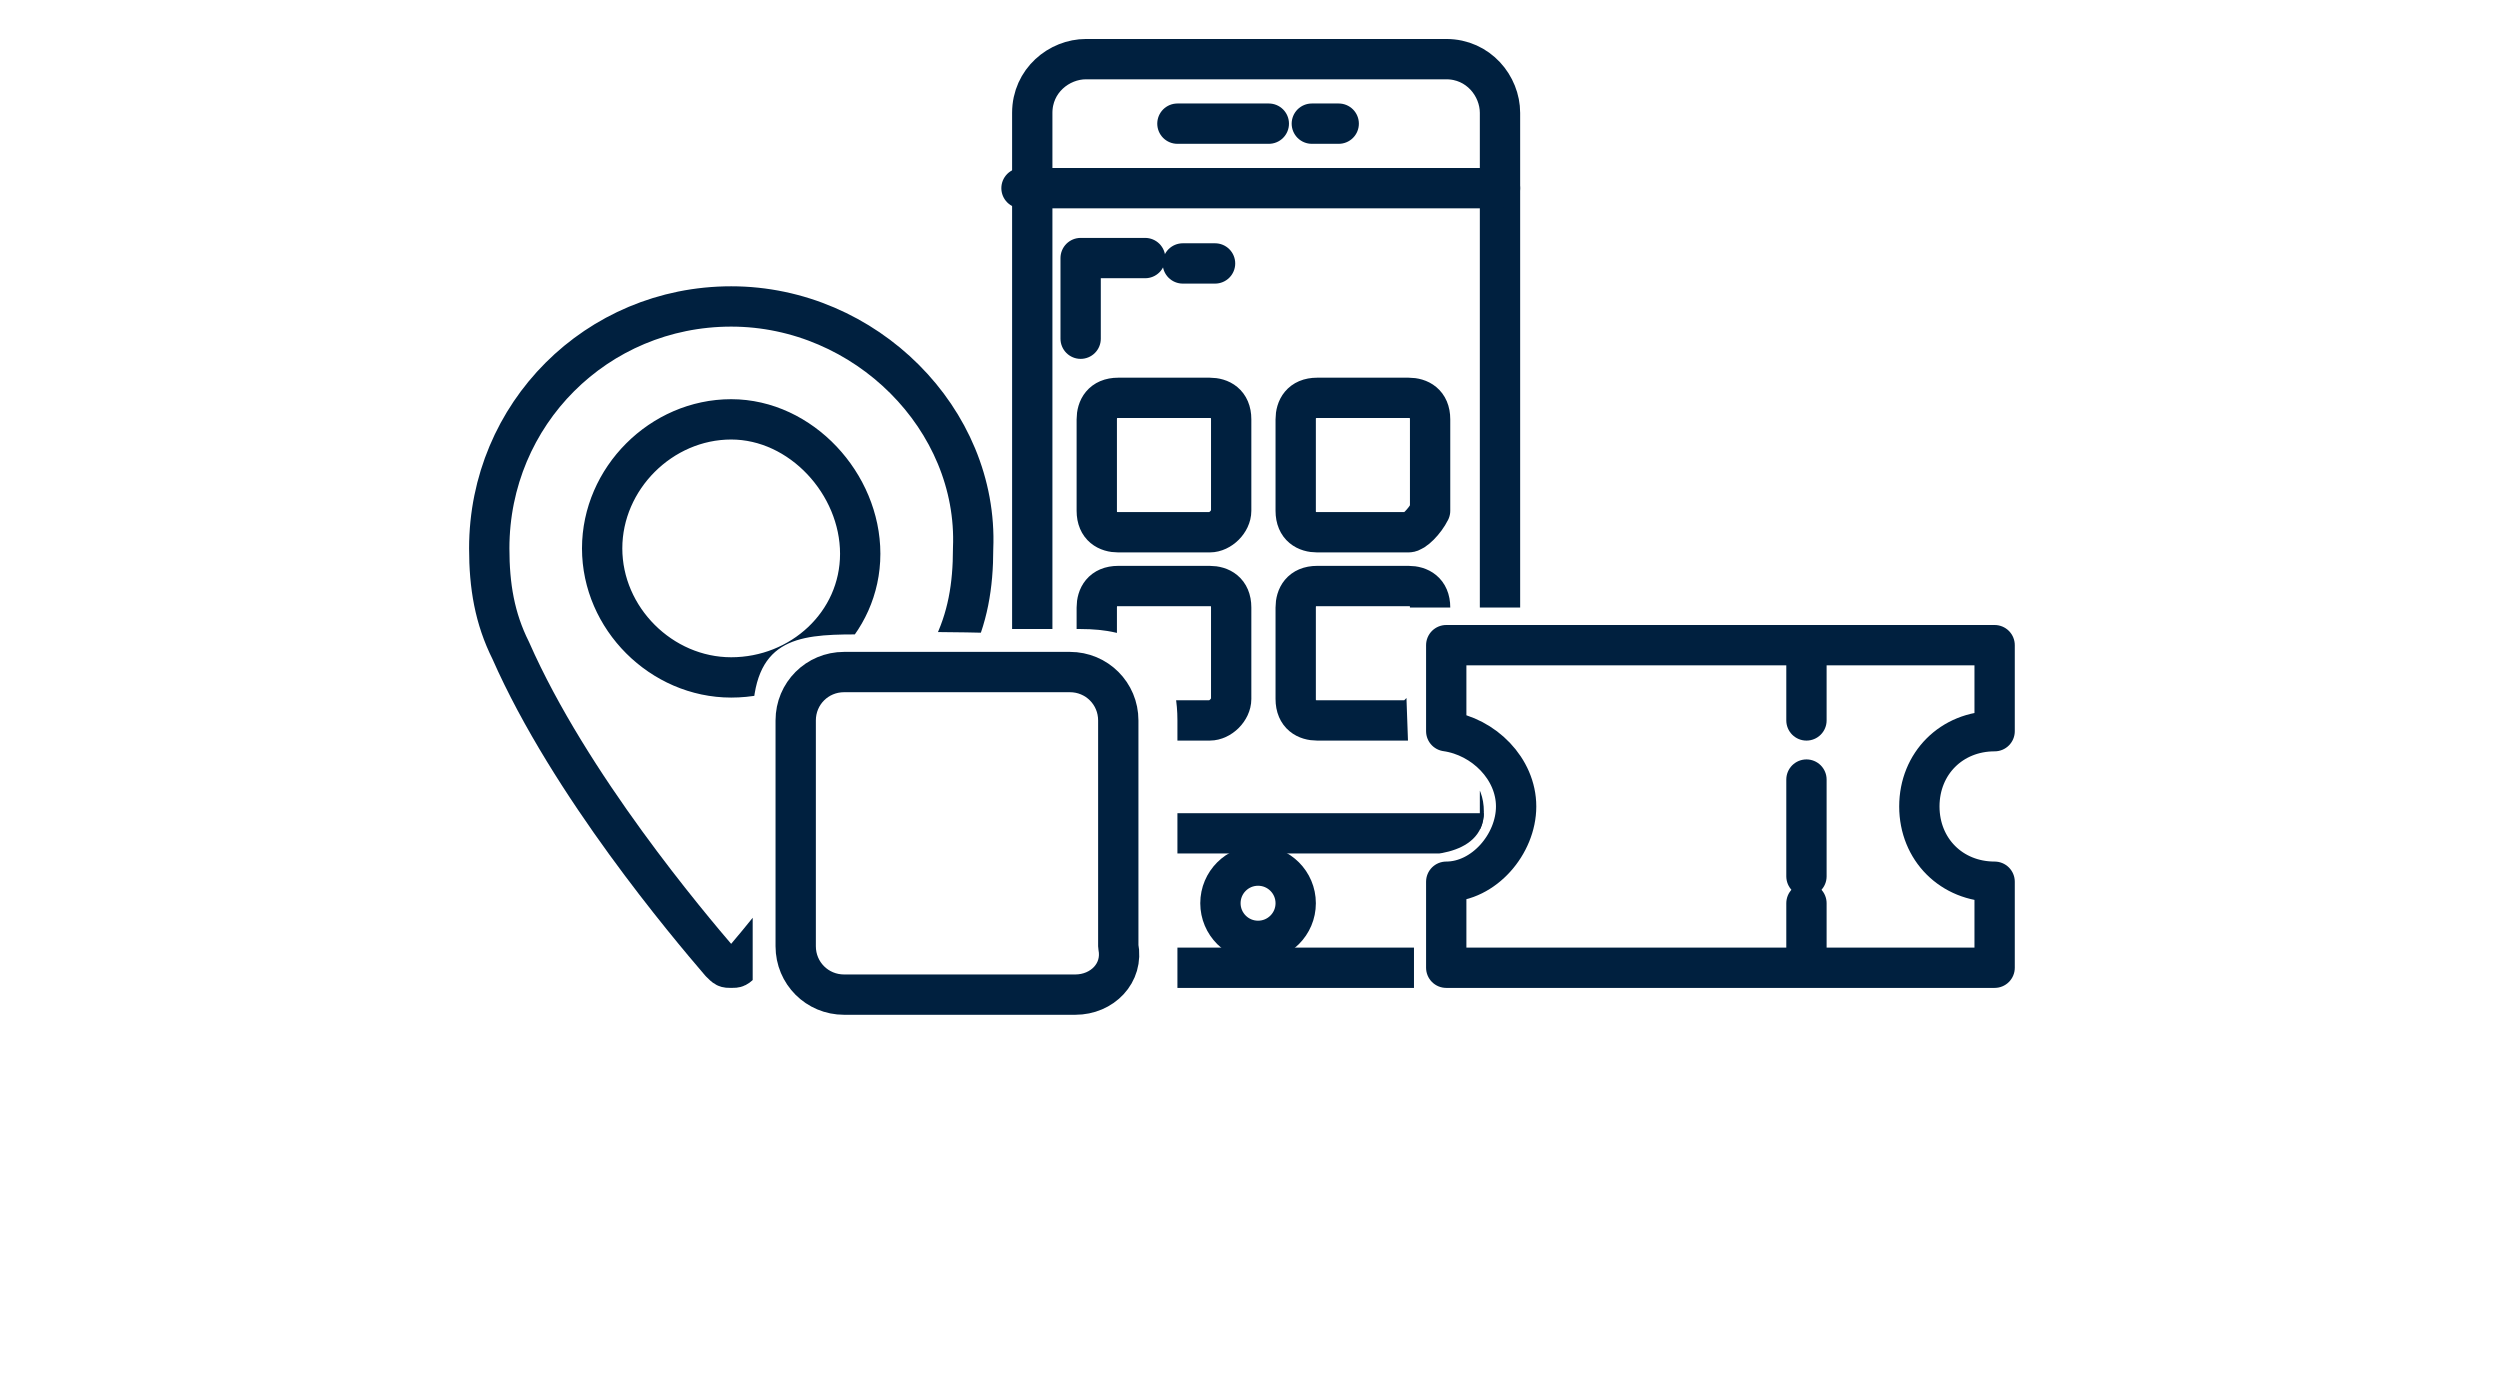 <?xml version="1.0" encoding="utf-8"?>
<!-- Generator: Adobe Illustrator 22.0.1, SVG Export Plug-In . SVG Version: 6.00 Build 0)  -->
<svg version="1.1" id="Layer_1" xmlns="http://www.w3.org/2000/svg" xmlns:xlink="http://www.w3.org/1999/xlink" x="0px" y="0px"
	 viewBox="0 0 46.5 25.8" style="enable-background:new 0 0 46.5 25.8;" xml:space="preserve">
<style type="text/css">
	.st0{fill:none;stroke:#00203F;stroke-width:0.75;stroke-linecap:round;stroke-linejoin:round;stroke-miterlimit:10;}
	.st1{clip-path:url(#SVGID_2_);}
	.st2{clip-path:url(#SVGID_4_);}
</style>
<g>
	<path class="st0" d="M20,18.5h-4.3c-0.5,0-0.9-0.4-0.9-0.9v-4.2c0-0.5,0.4-0.9,0.9-0.9h4.2c0.5,0,0.9,0.4,0.9,0.9v4.2
		C20.9,18.1,20.5,18.5,20,18.5z"/>
	<g>
		<path class="st0" d="M35.7,15c0,0.8,0.6,1.4,1.4,1.4V18H26.9v-1.6c0.7,0,1.3-0.7,1.3-1.4s-0.6-1.3-1.3-1.4V12h10.2v1.6
			C36.3,13.6,35.7,14.2,35.7,15z"/>
		<g>
			<g>
				<line class="st0" x1="33.6" y1="12.2" x2="33.6" y2="13.4"/>
				<line class="st0" x1="33.6" y1="14.5" x2="33.6" y2="16.3"/>
				<line class="st0" x1="33.6" y1="16.8" x2="33.6" y2="17.9"/>
			</g>
		</g>
	</g>
	<g>
		<g>
			<g>
				<g>
					<g>
						<defs>
							<path id="SVGID_1_" d="M17.8,5.1l0.3-3.5V0.1h10.7v3.6l0.3,6.2v1.4h-3l0.1,2.8c0,0,1.4-0.1,1.4,1c0,0.9-1.3,0.8-1.3,0.8v2.6
								l-4.4,0.2v-5.3c0-1.4-0.9-1.7-1.8-1.7h-1.4V7.1L17.8,5.1z"/>
						</defs>
						<clipPath id="SVGID_2_">
							<use xlink:href="#SVGID_1_"  style="overflow:visible;"/>
						</clipPath>
						<g class="st1">
							<path class="st0" d="M26.8,18h-6.6c-0.6,0-1-0.5-1-1V2.1c0-0.6,0.5-1,1-1h6.7c0.6,0,1,0.5,1,1V17C27.8,17.6,27.4,18,26.8,18z
								"/>
							<line class="st0" x1="19" y1="3.5" x2="27.9" y2="3.5"/>
							<line class="st0" x1="19" y1="15.5" x2="27.9" y2="15.5"/>
							<g>
								<line class="st0" x1="21.9" y1="2.3" x2="23.6" y2="2.3"/>
								<line class="st0" x1="24.4" y1="2.3" x2="24.9" y2="2.3"/>
							</g>
							<circle class="st0" cx="23.4" cy="16.8" r="0.7"/>
							<polyline class="st0" points="20.1,6.3 20.1,4.8 21.3,4.8 							"/>
							<line class="st0" x1="22" y1="4.9" x2="22.6" y2="4.9"/>
							<g>
								<path class="st0" d="M26.2,9.9h-1.7c-0.2,0-0.4-0.1-0.4-0.4V7.8c0-0.2,0.1-0.4,0.4-0.4h1.7c0.2,0,0.4,0.1,0.4,0.4v1.7
									C26.5,9.7,26.3,9.9,26.2,9.9z"/>
								<path class="st0" d="M22.5,9.9h-1.7c-0.2,0-0.4-0.1-0.4-0.4V7.8c0-0.2,0.1-0.4,0.4-0.4h1.7c0.2,0,0.4,0.1,0.4,0.4v1.7
									C22.9,9.7,22.7,9.9,22.5,9.9z"/>
							</g>
							<g>
								<path class="st0" d="M26.2,13.4h-1.7c-0.2,0-0.4-0.1-0.4-0.4v-1.7c0-0.2,0.1-0.4,0.4-0.4h1.7c0.2,0,0.4,0.1,0.4,0.4V13
									C26.5,13.2,26.3,13.4,26.2,13.4z"/>
								<path class="st0" d="M22.5,13.4h-1.7c-0.2,0-0.4-0.1-0.4-0.4v-1.7c0-0.2,0.1-0.4,0.4-0.4h1.7c0.2,0,0.4,0.1,0.4,0.4V13
									C22.9,13.2,22.7,13.4,22.5,13.4z"/>
							</g>
						</g>
					</g>
				</g>
			</g>
		</g>
	</g>
	<g>
		<g>
			<g>
				<g>
					<g>
						<defs>
							<path id="SVGID_3_" d="M19.3,11.8c0-1.5-0.2-4.7-2.7-6.5S9.5,4.6,9.5,4.6l-1.6,6.6l3.5,7.5l2.6-0.1c0,0,0-3.7,0-5.2
								s0.8-1.6,1.9-1.6C16.9,11.7,19.3,11.8,19.3,11.8z"/>
						</defs>
						<clipPath id="SVGID_4_">
							<use xlink:href="#SVGID_3_"  style="overflow:visible;"/>
						</clipPath>
						<g class="st2">
							<path class="st0" d="M13.6,5.7c-2.5,0-4.5,2-4.5,4.5c0,0.7,0.1,1.3,0.4,1.9c1.1,2.5,3.3,5.1,3.9,5.8c0.1,0.1,0.1,0.1,0.2,0.1
								c0.1,0,0.1,0,0.2-0.1c0.6-0.7,2.8-3.4,3.9-5.8c0.3-0.6,0.4-1.2,0.4-1.9C18.2,7.8,16.1,5.7,13.6,5.7z M13.6,12.6
								c-1.3,0-2.4-1.1-2.4-2.4s1.1-2.4,2.4-2.4S16,9,16,10.3S14.9,12.6,13.6,12.6z"/>
						</g>
					</g>
				</g>
			</g>
		</g>
	</g>
</g>
</svg>
